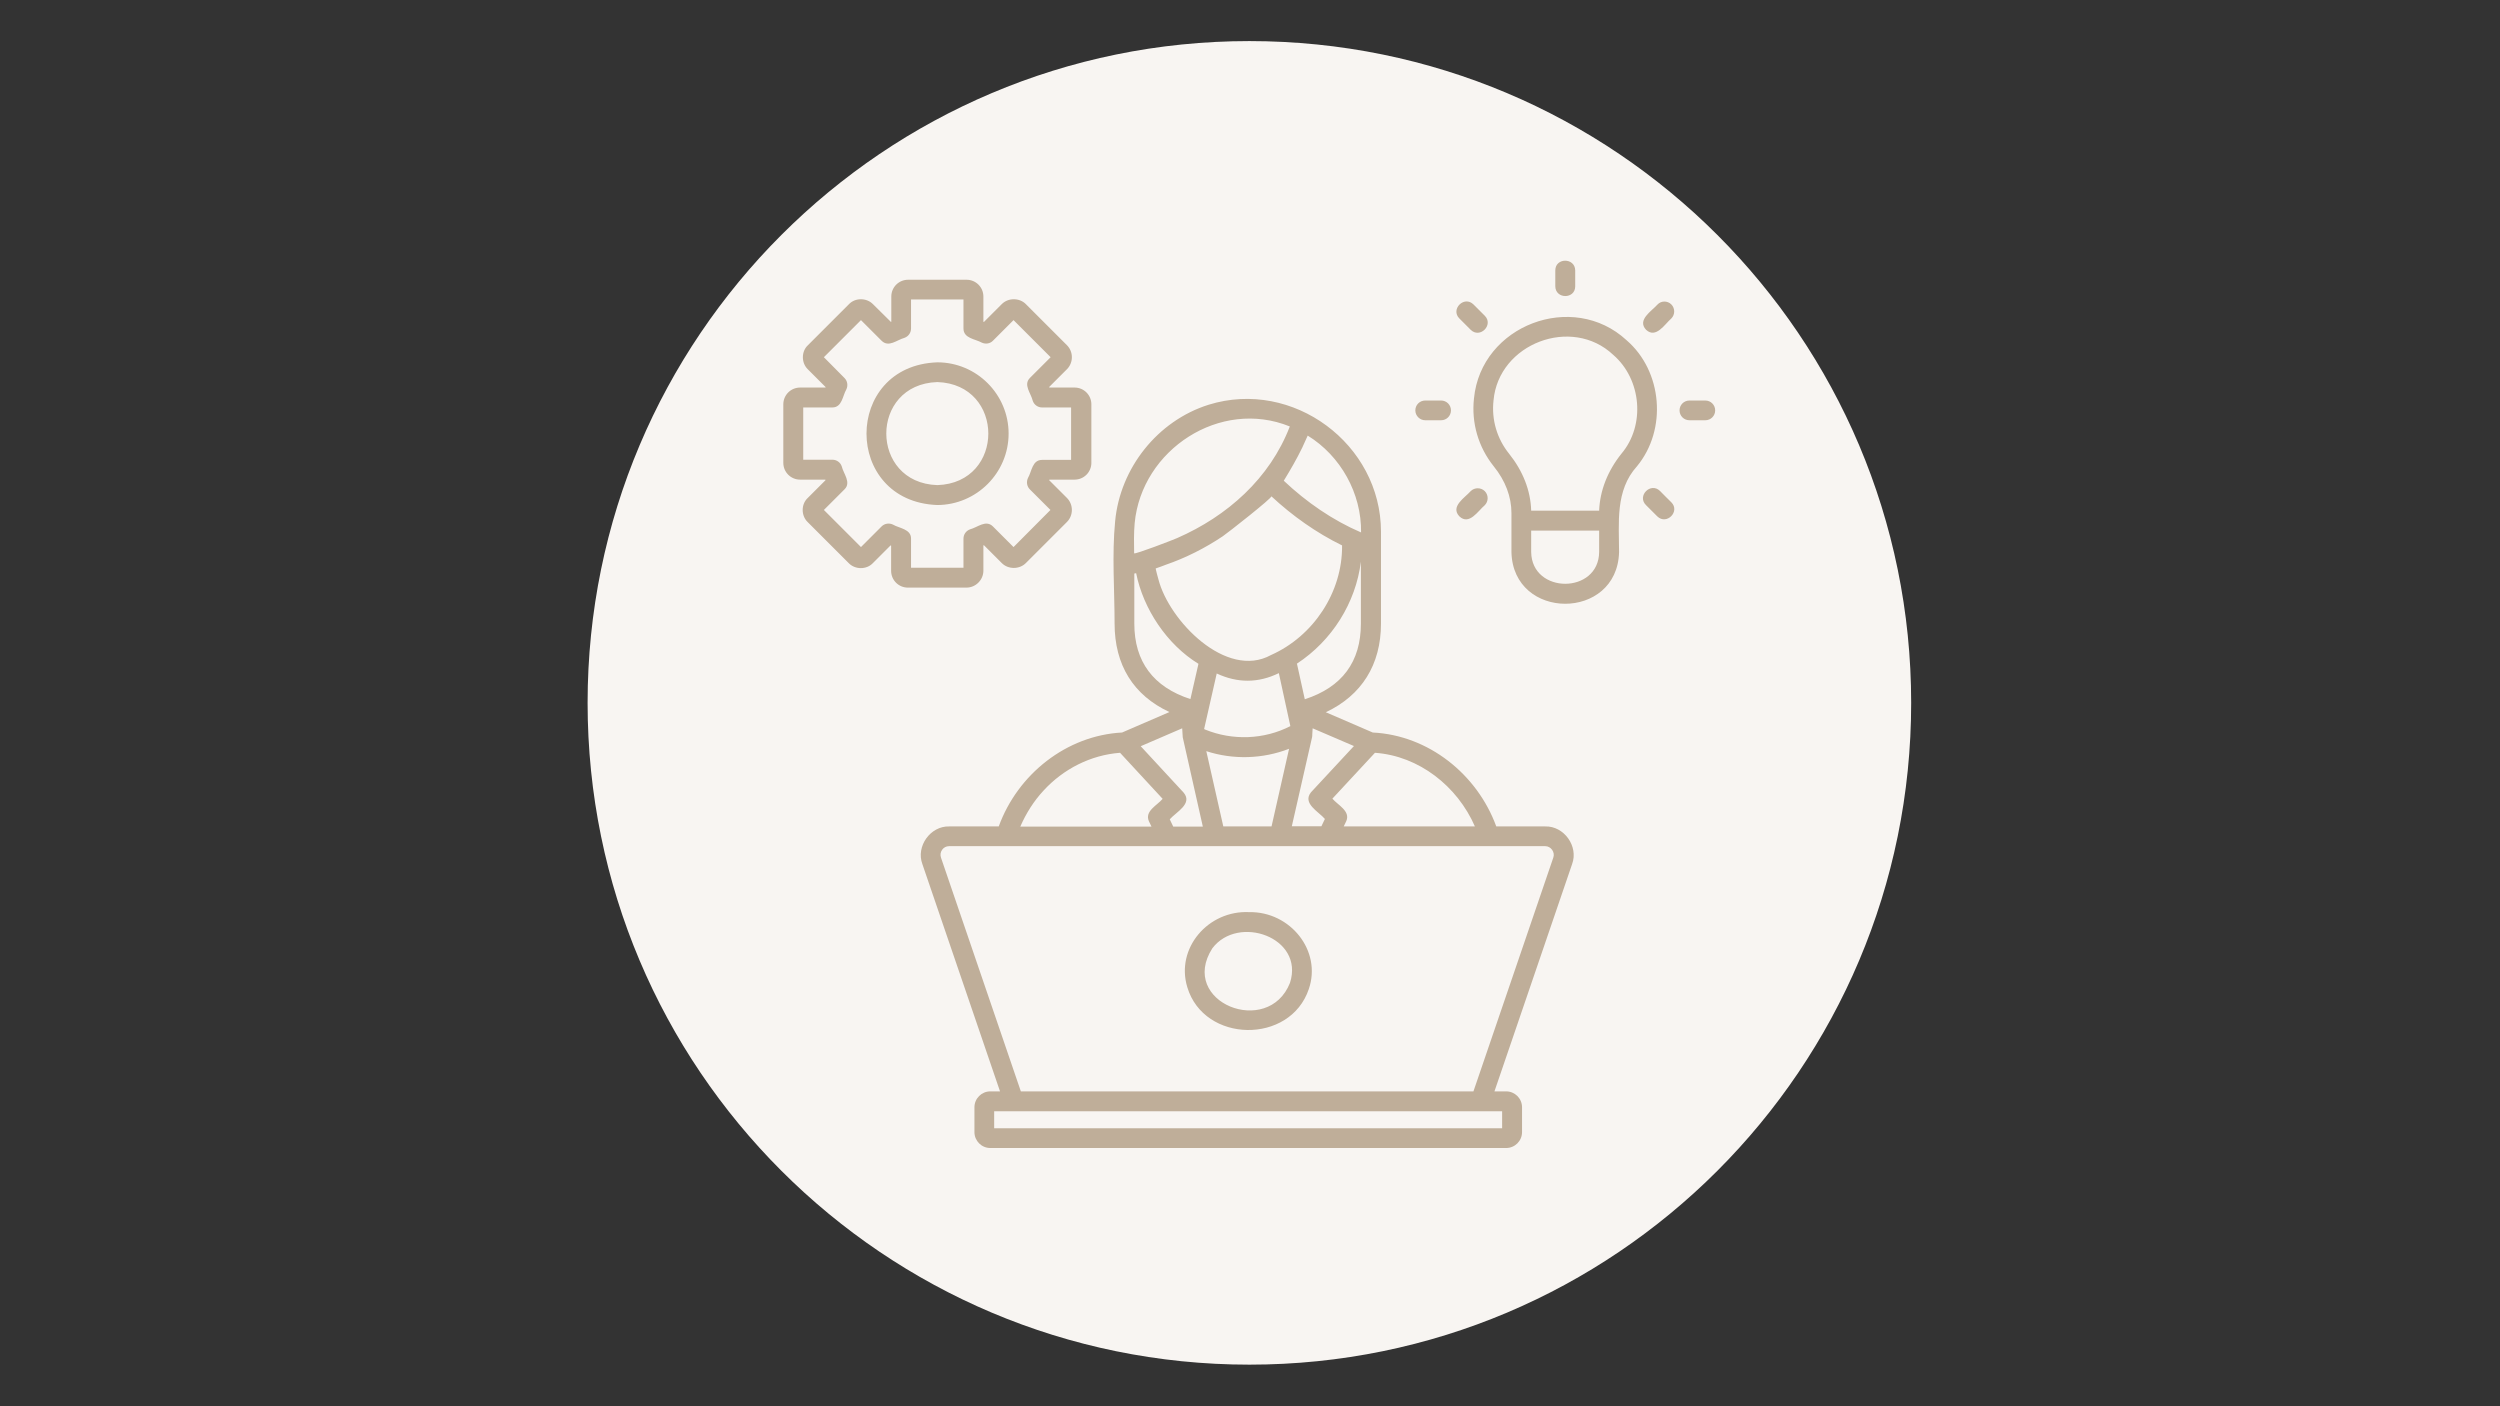 <svg xmlns="http://www.w3.org/2000/svg" xmlns:xlink="http://www.w3.org/1999/xlink" width="1920" zoomAndPan="magnify" viewBox="0 0 1440 810" height="1080" preserveAspectRatio="xMidYMid meet" version="1.2"><rect x="0" y="0" width="1440" height="810" fill="#333333" stroke="none"/><defs><clipPath id="2d71e04db7"><path d="M 338.457 23.664 L 1100.836 23.664 L 1100.836 786.043 L 338.457 786.043 Z M 338.457 23.664"></path></clipPath><clipPath id="e7ccbaa10e"><path d="M 719.648 23.664 C 509.121 23.664 338.457 194.328 338.457 404.855 C 338.457 615.379 509.121 786.043 719.648 786.043 C 930.172 786.043 1100.836 615.379 1100.836 404.855 C 1100.836 194.328 930.172 23.664 719.648 23.664 Z M 719.648 23.664"></path></clipPath><clipPath id="631ec9884e"><path d="M 451 150 L 988 150 L 988 661.621 L 451 661.621 Z M 451 150"></path></clipPath></defs><g id="3a35a6152d"><g clip-rule="nonzero" clip-path="url(#2d71e04db7)"><g clip-rule="nonzero" clip-path="url(#e7ccbaa10e)"><path style="stroke:none;fill-rule:nonzero;fill:#f8f5f2;fill-opacity:1;" d="M 338.457 23.664 L 1100.836 23.664 L 1100.836 786.043 L 338.457 786.043 Z M 338.457 23.664"></path></g></g><g clip-rule="nonzero" clip-path="url(#631ec9884e)"><path style="stroke:none;fill-rule:nonzero;fill:#bfae99;fill-opacity:1;" d="M 566.434 328.68 L 566.434 314.156 L 566.75 314.051 L 577.062 324.367 C 580.746 328.051 587.168 328.051 590.852 324.367 L 614.637 300.582 C 618.32 296.793 618.32 290.688 614.637 286.898 L 604.32 276.586 L 604.426 276.27 L 618.949 276.27 C 624.316 276.27 628.633 271.953 628.633 266.586 L 628.633 232.91 C 628.633 227.539 624.316 223.227 618.949 223.227 L 604.426 223.227 L 604.32 222.91 L 614.637 212.598 C 618.32 208.809 618.32 202.703 614.637 198.914 L 590.852 175.129 C 587.168 171.445 580.746 171.445 577.062 175.129 L 566.75 185.441 C 566.645 185.441 566.539 185.336 566.434 185.336 L 566.434 170.812 C 566.434 165.445 562.117 161.133 556.75 161.133 L 523.07 161.133 C 517.703 161.133 513.391 165.445 513.391 170.812 L 513.391 185.336 C 513.285 185.336 513.18 185.441 513.18 185.441 L 502.758 175.129 C 499.074 171.445 492.656 171.445 489.078 175.129 L 465.293 198.914 C 461.504 202.492 461.504 209.02 465.293 212.703 C 465.293 212.703 475.605 223.016 475.605 223.016 L 475.395 223.227 L 460.871 223.227 C 455.504 223.227 451.188 227.539 451.188 232.91 L 451.188 266.586 C 451.188 271.953 455.504 276.27 460.871 276.27 L 475.395 276.27 L 475.5 276.586 L 465.188 286.898 C 461.398 290.477 461.398 297.004 465.188 300.688 C 465.188 300.688 488.973 324.473 488.973 324.473 C 492.656 328.156 499.074 328.156 502.656 324.473 L 512.969 314.156 C 513.074 314.156 513.18 314.262 513.285 314.262 L 513.285 328.785 C 513.285 334.156 517.598 338.469 522.965 338.469 L 556.645 338.469 C 562.012 338.469 566.434 334.051 566.434 328.68 Z M 554.961 326.996 L 524.754 326.996 L 524.754 310.262 C 524.859 304.688 517.809 304.266 514.336 302.16 C 512.125 301.105 509.496 301.527 507.812 303.211 L 495.918 315.105 L 474.555 293.738 L 486.445 281.848 C 490.445 277.953 485.816 272.797 484.867 268.691 C 484.133 266.375 481.922 264.797 479.5 264.797 L 462.66 264.797 L 462.66 234.699 L 479.395 234.699 C 485.078 234.699 485.289 228.066 487.5 224.277 C 488.551 222.066 488.129 219.438 486.445 217.754 L 474.555 205.754 L 495.918 184.391 L 507.812 196.281 C 511.914 200.281 516.441 195.863 520.969 194.598 C 523.281 193.758 524.754 191.652 524.754 189.23 L 524.754 172.496 L 554.961 172.496 L 554.961 189.23 C 554.961 194.914 561.695 195.23 565.484 197.336 C 567.695 198.387 570.328 197.969 572.012 196.18 L 583.797 184.391 L 605.164 205.754 L 593.27 217.648 C 589.27 221.648 593.797 226.383 594.848 230.805 C 595.586 233.117 597.797 234.699 600.215 234.699 L 616.949 234.699 L 616.949 264.902 L 600.215 264.902 C 594.535 264.902 594.324 271.535 592.113 275.32 C 591.059 277.531 591.48 280.164 593.164 281.848 L 605.059 293.738 L 583.797 315.105 L 571.906 303.211 C 567.801 299.211 563.172 303.738 558.75 304.895 C 556.434 305.738 554.961 307.844 554.961 310.262 Z M 580.957 249.746 C 580.957 227.121 562.539 208.703 539.91 208.703 C 485.5 210.598 485.5 288.898 539.91 290.898 C 562.539 290.793 580.957 272.375 580.957 249.746 Z M 539.91 279.426 C 500.762 278.164 500.656 221.332 539.91 220.07 C 579.062 221.332 579.062 278.164 539.91 279.426 Z M 890.062 476.023 L 861.855 476.023 C 850.805 445.82 822.707 423.508 790.711 421.93 C 790.711 421.93 763.664 410.246 763.664 410.246 C 784.289 400.562 795.445 382.883 795.445 359.203 C 795.445 359.203 795.445 306.266 795.445 306.266 C 795.445 255.746 744.719 218.07 696.199 233.117 C 666.73 242.379 645.156 269.641 642.316 300.266 C 640.422 319.734 642 339.629 642 359.098 C 642 383.094 652.84 400.457 673.574 410.141 L 646.312 421.93 C 614.32 423.613 586.219 445.926 575.273 476.023 L 546.754 476.023 C 535.91 475.711 527.492 487.496 531.281 497.707 C 531.281 497.707 576.012 628.629 576.012 628.629 L 570.434 628.629 C 565.379 628.629 561.277 632.734 561.277 637.785 L 561.277 652.102 C 561.277 657.152 565.379 661.258 570.434 661.258 L 867.539 661.258 C 872.59 661.258 876.695 657.152 876.695 652.102 L 876.695 637.785 C 876.695 632.734 872.59 628.629 867.539 628.629 L 860.805 628.629 L 905.535 497.707 C 909.32 487.496 900.902 475.711 890.062 476.023 Z M 791.973 433.609 C 817.336 435.398 839.438 452.871 849.543 476.023 L 773.977 476.023 L 775.449 472.973 C 777.977 467.184 770.715 463.816 767.453 460.027 C 775.555 451.293 783.766 442.453 791.973 433.609 Z M 779.871 429.719 C 772.082 438.031 762.926 448.031 755.137 456.344 C 749.98 462.766 759.559 467.5 763.137 471.711 L 761.137 475.918 L 744.086 475.918 L 755.77 424.559 C 755.875 424.035 755.875 423.508 755.875 422.98 L 756.086 419.508 Z M 694.199 420.246 C 693.992 420.141 693.781 420.035 693.57 419.93 C 695.148 413.09 699.254 395.09 700.832 387.934 C 712.828 393.512 724.723 393.512 736.613 387.723 L 743.246 418.246 C 728.09 426.035 709.988 426.664 694.199 420.246 Z M 742.508 431.297 L 732.406 476.023 L 704.621 476.023 L 694.832 432.664 C 710.305 437.715 727.352 437.188 742.508 431.297 Z M 732.09 377.305 C 706.305 391.512 673.363 357.52 667.258 333.734 C 667.047 333.102 665.574 327.523 665.68 327.418 C 667.68 326.789 669.785 325.945 671.469 325.312 C 683.043 321.312 694.094 315.738 704.305 308.895 C 706.832 307.211 733.141 286.582 732.301 285.848 C 744.402 297.109 758.191 306.895 773.031 314.156 C 773.344 341.102 756.508 366.465 732.09 377.305 Z M 783.871 359.203 C 783.871 381.199 773.031 395.828 751.559 402.773 L 747.035 382.25 C 767.137 369.098 780.922 347.309 783.871 323.523 Z M 750.086 257.852 C 751.242 255.43 752.191 253.117 753.242 250.906 C 772.188 262.586 784.289 284.164 783.977 306.684 C 767.559 299.633 752.508 289.215 739.457 276.902 C 743.246 270.691 746.93 264.375 750.086 257.852 Z M 653.574 301.316 C 657.574 259.008 702.832 229.328 742.93 245.645 C 731.457 275.531 706.934 297.32 677.992 309.949 C 676.203 310.789 653.262 319.629 653.262 318.684 C 653.156 313 653.051 307 653.574 301.316 Z M 653.367 359.203 L 653.367 330.367 L 654.418 330.156 C 658.523 350.68 672.098 371.199 690.309 382.355 C 690.309 382.566 685.676 402.457 685.676 402.668 C 664.312 395.723 653.367 381.094 653.367 359.203 Z M 680.941 419.508 C 681.047 420.457 681.148 423.719 681.254 424.664 C 681.254 424.664 692.832 476.129 692.832 476.129 L 675.781 476.129 L 673.781 471.922 C 677.465 467.711 687.148 462.973 681.781 456.555 C 673.574 447.715 665.258 438.77 657.051 429.82 Z M 601.059 455.398 C 612.531 442.871 628.316 434.875 645.156 433.609 C 653.262 442.453 661.469 451.293 669.68 460.133 C 666.52 463.922 659.152 467.184 661.785 473.078 C 661.785 473.078 663.258 476.129 663.258 476.129 L 587.691 476.129 C 591.059 468.344 595.586 461.289 601.059 455.398 Z M 865.223 640.102 L 865.223 649.891 L 572.641 649.891 L 572.641 640.102 Z M 894.691 494.023 L 848.699 628.629 L 588.008 628.629 C 588.008 628.629 542.016 494.023 542.016 494.023 C 541.488 492.441 541.699 490.863 542.648 489.496 C 543.594 488.129 545.066 487.391 546.648 487.391 L 890.062 487.391 C 893.324 487.391 895.852 490.863 894.691 494.023 Z M 719.566 525.387 C 695.883 524.227 677.047 546.223 683.887 568.641 C 693.57 600.949 743.141 601.688 753.875 569.691 C 761.453 547.59 743.141 524.965 719.566 525.387 Z M 743.035 566.113 C 730.512 597.898 678.52 577.27 698.305 546.223 C 713.145 526.543 751.453 539.91 743.035 566.113 Z M 936.895 195.969 C 905.953 167.34 853.121 187.336 849.016 229.434 C 847.438 243.645 851.543 257.535 860.383 268.586 C 867.117 276.902 870.594 286.164 870.594 295.527 L 870.594 318.051 C 871.539 357.625 931.527 357.73 932.582 318.051 C 932.582 301.422 930.266 282.48 942.895 268.586 C 960.367 247.434 957.629 213.859 936.895 195.969 Z M 921.109 317.945 C 920.898 342.363 882.273 342.363 881.957 317.945 C 881.957 317.945 881.957 305.633 881.957 305.633 L 921.109 305.633 Z M 933.949 261.324 C 925.949 271.324 921.531 282.688 921.109 294.16 L 881.957 294.16 C 881.645 282.586 877.223 271.324 869.223 261.324 C 862.277 252.695 859.016 241.75 860.277 230.594 C 863.227 197.863 905.324 181.863 929.215 204.387 C 945.527 218.488 947.844 244.906 933.949 261.324 Z M 840.598 297.422 C 835.23 291.742 843.754 286.688 847.121 282.898 C 849.332 280.691 853.016 280.691 855.227 282.898 C 857.438 285.109 857.438 288.793 855.227 291.004 C 851.332 294.266 846.281 302.793 840.598 297.422 Z M 962.68 175.34 C 964.891 177.551 964.891 181.234 962.68 183.441 C 958.895 186.707 953.84 195.23 948.156 189.969 C 942.789 184.285 951.316 179.234 954.684 175.445 C 956.789 173.129 960.473 173.129 962.68 175.34 Z M 815.234 236.383 C 815.234 233.223 817.758 230.699 820.918 230.699 L 830.074 230.699 C 833.23 230.699 835.754 233.223 835.754 236.383 C 835.754 239.539 833.23 242.066 830.074 242.066 L 820.918 242.066 C 817.863 242.066 815.234 239.539 815.234 236.383 Z M 987.941 236.383 C 987.941 239.539 985.414 242.066 982.258 242.066 L 973.102 242.066 C 969.945 242.066 967.418 239.539 967.418 236.383 C 967.418 233.223 969.945 230.699 973.102 230.699 L 982.258 230.699 C 985.414 230.699 987.941 233.223 987.941 236.383 Z M 840.598 183.441 C 835.336 178.18 843.332 170.078 848.699 175.34 C 848.699 175.34 855.227 181.863 855.227 181.863 C 860.488 187.125 852.488 195.23 847.121 189.969 C 847.016 189.863 840.598 183.441 840.598 183.441 Z M 962.68 289.32 C 967.945 294.582 959.945 302.688 954.578 297.422 C 954.578 297.422 948.051 290.898 948.051 290.898 C 942.789 285.637 950.789 277.531 956.156 282.793 C 956.156 282.898 962.68 289.32 962.68 289.32 Z M 895.852 164.918 L 895.852 155.762 C 895.852 148.293 907.219 148.293 907.324 155.762 C 907.324 155.762 907.324 164.918 907.324 164.918 C 907.324 172.391 895.957 172.391 895.852 164.918 Z M 895.852 164.918"></path></g></g></svg>